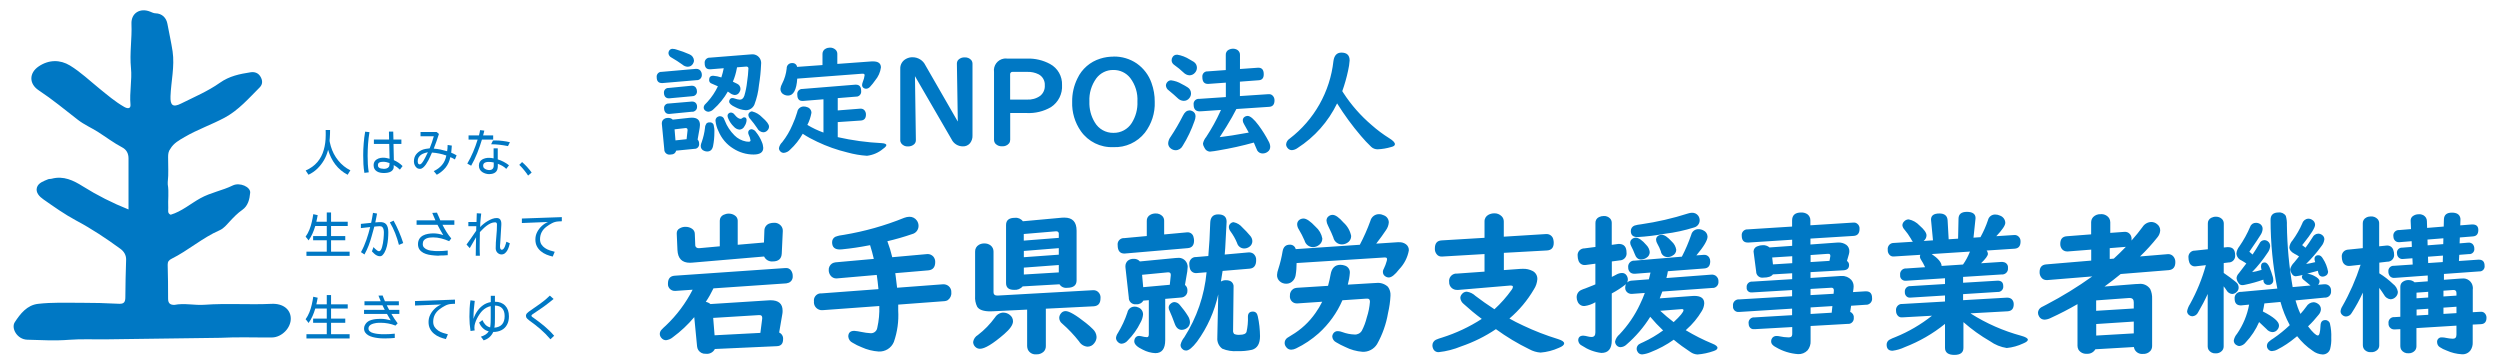 <?xml version="1.0" encoding="UTF-8"?>
<svg id="_レイヤー_1" data-name="レイヤー_1" xmlns="http://www.w3.org/2000/svg" width="355.45" height="50.91" viewBox="0 0 355.45 50.91">
  <defs>
    <style>
      .cls-1 {
        fill: #0078c4;
      }
    </style>
  </defs>
  <g>
    <path id="_パス_1944" data-name="パス_1944" class="cls-1" d="M110.78,47.28c.37.16.6.54.56.95,0,.64-.3.97-.89.99l-8.81.4c-.24.48-.76.75-1.3.68-.42.03-.82-.17-1.05-.52-.1-.16-.17-.35-.18-.54l-.4-4.15c-.9,1.07-1.92,2.03-3.05,2.86-.27.23-.6.37-.96.42-.26,0-.5-.12-.66-.32-.14-.16-.23-.36-.23-.57,0-.21.08-.4.21-.56.21-.23.43-.44.66-.64,1.55-1.47,2.83-3.19,3.8-5.09l-2.45.17c-.26.02-.51-.06-.71-.22-.25-.2-.38-.5-.35-.82,0-.7.31-1.07.94-1.12l15.74-1.09c.34-.05.68.1.86.4.14.23.21.49.2.76.03.4-.2.78-.57.93-.11.04-.22.07-.34.09l-10.36.71c-.32.67-.68,1.31-1.09,1.92.24.04.47.15.66.31l8.32-.53c.12,0,.2-.01.22-.01,1.15,0,1.72.49,1.72,1.48,0,.15,0,.29-.03.44l-.46,2.68ZM108.11,47.33l.26-2.03v-.13c0-.27-.15-.39-.46-.37l-6.51.4.2,2.47,6.51-.34ZM104.9,34.8l3.72-.32.06-1.7c0-.49.34-.92.82-1.03.16-.05.32-.07.49-.07.48-.05.95.19,1.19.62.09.16.13.35.12.53l-.15,3.22c-.04.74-.46,1.12-1.28,1.12-.52.05-1.01-.23-1.23-.7l-10.19.87c-.14.01-.26.02-.35.02-1.13,0-1.72-.6-1.78-1.81l-.1-2.31v-.05c-.02-.3.14-.58.4-.71.26-.16.56-.24.87-.23.32,0,.64.09.9.27.25.16.4.44.4.73l.06,1.55c-.03.24.15.45.39.48.03,0,.06,0,.09,0h.16l2.85-.26v-3.65c0-.36.21-.69.54-.83.23-.11.49-.17.74-.17.31,0,.62.09.87.27.25.16.4.44.4.73v3.44ZM126.17,34.31c.28.74.51,1.5.69,2.26l4.9-.44s.07-.01.11-.01c.32-.01.63.13.84.37.17.21.27.48.26.76,0,.74-.33,1.13-.99,1.19l-4.69.4.06.43c.09.64.15,1.18.2,1.64l6.52-.49c.29-.02.58.07.81.26.27.23.41.57.38.91.04.43-.16.84-.51,1.09-.14.08-.3.13-.47.14l-6.57.49v.85c.09,1.51-.12,3.03-.62,4.46-.36.87-1.23,1.41-2.17,1.36-.83-.06-1.65-.26-2.41-.61-.45-.17-.88-.39-1.29-.64-.35-.16-.58-.5-.61-.88,0-.54.29-.81.86-.81.33.03.65.08.97.15.46.1.92.16,1.39.19.45,0,.83-.32.9-.76.23-1.02.33-2.07.29-3.11l-8.07.59c-.16.01-.31,0-.46-.06-.5-.17-.82-.66-.76-1.19-.08-.54.3-1.05.84-1.13.06,0,.11-.01.17,0l8.16-.61c-.08-.77-.15-1.44-.24-2.02l-5.62.49c-.07,0-.11.01-.13.01-.32,0-.63-.15-.82-.41-.17-.22-.26-.49-.26-.76-.03-.37.15-.73.46-.95.15-.09.32-.15.49-.17l5.46-.49c-.16-.68-.33-1.33-.53-1.95-.08,0-.16.02-.23.04-1.18.23-2.43.42-3.75.55-.14.01-.25.02-.33.02-.73,0-1.09-.34-1.09-1.02-.01-.32.16-.63.45-.78.39-.15.8-.24,1.22-.28,2.94-.49,5.82-1.3,8.58-2.42.23-.09.48-.14.73-.15.43-.01.83.19,1.07.54.16.22.24.49.24.76,0,.55-.37,1.03-.9,1.16-1.16.4-2.35.74-3.54,1.02h0ZM146.04,44.02l-4.7.23c-.21.01-.39.02-.53.02-.97,0-1.59-.22-1.87-.65-.24-.48-.34-1.01-.3-1.54v-6.29c-.02-.41.19-.79.55-.99.24-.13.51-.2.79-.19.31,0,.6.09.85.27.29.22.44.56.43.91v5.77c0,.3.17.46.51.46h.14l13.5-.76c.18-.02.35.02.51.1.38.21.6.62.55,1.05,0,.73-.33,1.1-.98,1.14l-6.79.34v5.31c.01.31-.11.62-.34.83-.28.24-.64.37-1.01.35-.5.05-.98-.21-1.2-.66-.07-.16-.11-.34-.11-.52v-5.18ZM150.64,40.42l-5.24.3c-.31.36-.77.54-1.24.49-.74,0-1.12-.32-1.12-.96v-8.26c0-.68.42-1.02,1.26-1.02.44-.05.87.14,1.13.49l5.57-.51c.1,0,.21-.01.34-.01,1.16,0,1.73.62,1.73,1.86v7.06c0,.71-.45,1.06-1.34,1.06-.43.06-.86-.13-1.09-.5h0ZM150.54,33.81v-.55c.03-.18-.1-.35-.28-.37-.03,0-.06,0-.09,0h-.09l-4.52.38v.94l4.97-.39ZM150.54,35.28l-4.97.4v.89l4.97-.36v-.93ZM150.54,37.68l-4.97.37v.98l4.97-.3v-1.05ZM142.68,44.45c.33,0,.65.12.9.33.29.21.45.55.45.9,0,.5-.42,1.1-1.25,1.82-1.62,1.4-2.77,2.09-3.45,2.09-.24,0-.48-.09-.65-.26-.2-.18-.31-.43-.32-.7.06-.42.31-.79.68-1,.93-.71,1.75-1.56,2.44-2.51.26-.41.71-.67,1.2-.68ZM151.5,44.23c.52,0,1.49.57,2.91,1.7.35.27.67.56.98.87.31.29.5.68.52,1.11,0,.33-.13.65-.34.9-.22.3-.57.48-.95.48-.5-.04-.95-.32-1.2-.75-.72-.92-1.53-1.77-2.41-2.54-.25-.19-.4-.48-.41-.8,0-.24.1-.48.26-.66.15-.2.4-.31.65-.31ZM165.67,42.49v5.87c0,1.23-.47,1.85-1.4,1.85-.62-.03-1.23-.2-1.78-.49-.81-.38-1.22-.78-1.22-1.19,0-.12.02-.24.07-.36.11-.27.37-.44.66-.41.09,0,.17.02.26.04.27.08.54.12.82.14.17,0,.26-.14.26-.41v-4.85l-.78.06c-.21.36-.6.56-1.01.52-.51.07-.98-.28-1.05-.79,0-.04,0-.07,0-.11l-.48-4.31c0-.06-.01-.12-.01-.18-.01-.31.12-.61.35-.81.23-.18.52-.27.82-.26.34-.02.67.11.89.37l5.1-.49c.07,0,.15-.01.22-.01.7-.11,1.35.37,1.46,1.07.02.12.02.25,0,.37,0,.16-.02.31-.04.47l-.33,1.93c.24.19.37.49.35.8.03.37-.17.71-.49.88-.12.06-.25.1-.38.11l-2.26.19ZM166.32,40.5l.14-1.34v-.11c0-.22-.12-.33-.35-.33h-.06l-3.67.35.16,1.76,3.78-.34ZM173.83,38.51c-.07.46-.15.97-.24,1.52.21-.13.46-.2.71-.19.63,0,1,.26,1.09.78v.14s-.07,6.18-.07,6.18c-.03.19.03.39.15.54.25.11.53.15.8.12.55,0,.86-.14.96-.41.16-.71.23-1.44.2-2.17,0-.48.24-.72.7-.72.38,0,.61.22.7.66.21.93.31,1.88.32,2.84,0,1.06-.38,1.71-1.13,1.93-.68.15-1.38.22-2.08.19-.73.06-1.47-.06-2.15-.34-.5-.36-.77-.97-.71-1.58v-.12l.13-6.03c-.53,2.43-1.55,4.72-3.02,6.73-.65.84-1.16,1.26-1.55,1.26-.17,0-.33-.05-.46-.16-.21-.15-.34-.39-.33-.65.09-.4.27-.76.53-1.07,1.78-2.79,2.87-5.96,3.17-9.25l-1.34.11s-.1.01-.15.01c-.43.01-.81-.29-.89-.71-.05-.17-.07-.34-.07-.51-.07-.51.28-.99.79-1.06.04,0,.09,0,.13,0l1.78-.15c.13-1.47.22-3.04.27-4.71.02-.8.4-1.21,1.13-1.21.8,0,1.2.35,1.2,1.04,0,.16-.07,1.43-.2,3.79-.01.26-.04.55-.07.88l3.34-.3c.25-.03.51.03.72.17.28.22.44.57.41.93,0,.76-.31,1.16-.94,1.21l-3.82.32ZM165.54,33.33l3.16-.29c.07,0,.11-.01.13-.01.43-.02.8.28.87.7.05.16.07.32.07.48,0,.66-.3,1.02-.89,1.07l-8.87.76s-.1.01-.15.01c-.63,0-.95-.4-.95-1.19-.07-.49.28-.94.76-1,.05,0,.09,0,.14,0l3.24-.3v-2.15c-.02-.37.19-.72.52-.88.22-.12.47-.18.72-.18.38-.02.76.13,1.01.41.15.18.23.41.22.65v1.92ZM161.3,43.59c.2,0,.39.04.57.13.4.16.66.56.65,1-.04.41-.17.81-.38,1.17-.46.94-1.07,1.79-1.81,2.53-.21.26-.52.42-.85.45-.18,0-.36-.07-.49-.2-.19-.15-.31-.37-.32-.62.03-.25.12-.49.27-.7.56-.92,1.01-1.89,1.35-2.91.09-.49.52-.85,1.01-.84ZM167,42.95c.29.02.56.17.74.4.43.5.83,1.03,1.17,1.59.17.26.26.55.28.86,0,.32-.14.63-.4.82-.21.17-.48.27-.76.28-.47,0-.8-.29-1.01-.88-.26-.72-.5-1.32-.73-1.82-.08-.14-.12-.3-.13-.46,0-.24.12-.46.32-.59.15-.13.33-.2.52-.2ZM175.43,31.6c.48.1.9.37,1.21.74.39.37.76.76,1.11,1.18.19.21.3.48.31.76,0,.33-.16.64-.44.82-.22.15-.49.24-.76.23-.46-.02-.86-.34-.98-.79-.24-.59-.56-1.14-.94-1.66-.13-.17-.21-.38-.22-.59,0-.2.08-.38.23-.51.13-.12.29-.19.47-.19ZM190.87,42.68c-.77,1.79-1.93,3.4-3.38,4.71-.97.86-2.05,1.59-3.22,2.15-.21.11-.45.17-.69.18-.28,0-.55-.14-.71-.37-.14-.17-.22-.38-.22-.59,0-.29.14-.55.37-.72.09-.07.28-.19.59-.37,1.37-.8,2.54-1.89,3.44-3.19.36-.5.67-1.03.94-1.58l-3.55.24c-.14,0-.28-.01-.41-.06-.42-.16-.68-.58-.63-1.03-.03-.38.15-.75.47-.97.15-.09.33-.15.51-.16l4.44-.28c.17-.62.29-1.17.37-1.64.16-.9.63-1.35,1.39-1.35.22,0,.45.04.66.12.44.15.72.58.68,1.04-.04.56-.14,1.12-.29,1.66l3.67-.22c.18-.01.32-.02.4-.02.6-.07,1.2.14,1.64.55.27.37.39.81.36,1.26-.04.83-.16,1.66-.35,2.47-.26,1.55-.79,3.05-1.56,4.42-.44.71-1.24,1.13-2.07,1.09-.86-.07-1.69-.3-2.46-.69-.44-.19-.87-.41-1.28-.66-.31-.15-.53-.46-.56-.81,0-.15.04-.29.12-.41.14-.25.41-.39.69-.37.21.01.41.05.61.13.56.21,1.15.33,1.75.35.42.03.83-.18,1.04-.55.31-.59.54-1.22.7-1.87.24-.73.39-1.48.45-2.24,0-.33-.16-.47-.48-.44h-.05s-3.38.23-3.38.23ZM184.24,35.42l9.1-.62c.58-1.1,1.08-2.23,1.5-3.39.14-.57.65-.97,1.23-.96.24,0,.48.06.7.17.42.16.69.56.69,1.01-.03.39-.17.77-.4,1.09-.35.53-.81,1.17-1.39,1.92l3.03-.2h.16c.37-.03.74.07,1.04.29.27.2.43.53.41.87-.18,1.01-.66,1.94-1.37,2.68-.6.78-1.09,1.17-1.48,1.17-.18,0-.36-.06-.51-.17-.21-.13-.33-.36-.33-.61,0-.19.06-.37.16-.53.15-.31.27-.62.36-.95.04-.11.07-.23.07-.35,0-.17-.11-.25-.32-.23h-.1s-12.44.79-12.44.79c0,.59-.04,1.17-.14,1.75-.05.27-.16.52-.34.73-.25.3-.61.47-1,.46-.33,0-.65-.11-.9-.33-.27-.23-.42-.57-.4-.93.02-.27.07-.54.17-.8.27-.83.48-1.69.62-2.55.11-.62.45-.94,1-.94.4-.03.76.22.86.61h0ZM185.34,31.07c.41,0,.98.39,1.71,1.17.5.43.84,1.02.96,1.67,0,.35-.15.67-.43.89-.26.22-.59.34-.93.34-.55-.02-1.03-.4-1.17-.94-.24-.55-.51-1.08-.82-1.59-.14-.21-.22-.45-.23-.7-.01-.25.1-.49.3-.64.17-.13.38-.2.6-.2h0ZM189.47,30.55c.4,0,.91.36,1.55,1.09.56.5.94,1.17,1.09,1.91.01.41-.21.78-.56.98-.23.14-.5.22-.78.22-.58-.01-1.08-.42-1.2-.99-.12-.33-.37-.89-.76-1.69-.12-.22-.19-.46-.21-.71,0-.26.12-.5.34-.64.15-.11.33-.17.52-.17h0ZM213.82,35.93v2.47l2.35-.17c.13,0,.24-.01.34-.01.49-.02.97.09,1.4.31.43.22.69.67.67,1.16-.04.52-.2,1.01-.49,1.45-.92,1.57-2.09,2.97-3.48,4.15.57.33,1.23.66,1.96,1,1.6.76,3.26,1.4,4.95,1.92.58.18.87.38.87.61s-.25.44-.76.64c-.82.37-1.7.6-2.59.67-.56-.04-1.1-.2-1.59-.47-1.67-.81-3.26-1.77-4.76-2.86-1.53,1.03-3.19,1.85-4.94,2.45-1.02.42-2.09.7-3.19.82-.27.02-.54-.1-.7-.32-.13-.2-.2-.42-.2-.66,0-.33.2-.63.49-.78.28-.12.57-.23.87-.31,2-.63,3.9-1.52,5.66-2.66-.89-.66-1.75-1.37-2.57-2.12-.27-.21-.44-.51-.48-.85,0-.2.08-.39.21-.54.17-.23.43-.36.71-.36.47.07.9.28,1.24.61.81.62,1.71,1.25,2.69,1.89.91-.83,1.73-1.76,2.45-2.77.1-.12.16-.26.18-.41,0-.13-.1-.19-.31-.19h-.12l-7.33.62h-.15c-.29.01-.57-.08-.79-.27-.25-.22-.39-.54-.37-.87-.08-.57.33-1.1.9-1.18.06,0,.12-.01.19,0l3.94-.28v-2.5l-5.94.35h-.1c-.31.04-.61-.1-.79-.36-.16-.22-.25-.5-.23-.78,0-.73.31-1.11.94-1.15l6.12-.37v-2.33c-.01-.4.21-.77.57-.95.25-.13.53-.2.81-.2.39-.02.76.13,1.04.4.21.2.32.47.32.76v2.16l5.96-.37h.09c.47-.03.9.3.99.76.04.16.06.32.06.48,0,.69-.32,1.05-.96,1.09l-6.14.34ZM237.14,38.56c-.05.33-.12.65-.21.97l6.35-.48c.24-.03.47.03.67.16.26.19.41.51.38.83.04.45-.29.86-.74.9-.05,0-.09,0-.14,0l-7.1.51c-.08.21-.2.54-.37.97l4.69-.34c.07,0,.14-.01.21-.01.96,0,1.43.35,1.43,1.05-.02.39-.14.76-.34,1.09-.59.99-1.33,1.89-2.2,2.65l-.09.09c1.22.73,2.48,1.37,3.79,1.91.48.19.72.39.72.59,0,.19-.18.34-.54.46-.74.26-1.51.43-2.3.49-.36-.02-.71-.14-1-.35-.83-.54-1.62-1.12-2.38-1.75-1.02.73-2.13,1.32-3.31,1.78-.38.16-.77.27-1.18.31-.25,0-.48-.11-.62-.32-.1-.14-.16-.31-.16-.49,0-.24.12-.47.31-.62.2-.12.4-.22.62-.31,1-.46,1.94-1.02,2.83-1.67-.65-.61-1.26-1.26-1.83-1.94-.92,1.49-2.07,2.82-3.4,3.97-.22.21-.51.33-.82.35-.21,0-.41-.09-.55-.24-.14-.15-.23-.35-.23-.56.09-.4.31-.76.63-1.02,1.19-1.26,2.18-2.7,2.91-4.27.26-.53.49-1.07.69-1.62l-1.76.13c-.22.03-.44-.02-.63-.13-.26-.16-.42-.45-.4-.76,0-.17.04-.34.11-.49-.63.5-1.31.94-2.02,1.32v6.68c0,1.19-.49,1.78-1.48,1.78-.98-.12-1.91-.47-2.73-1.02-.31-.13-.53-.42-.56-.76,0-.45.25-.68.74-.68.22.02.43.06.64.12.17.04.34.07.51.07.37,0,.55-.21.55-.64v-4.3c-.47.28-1,.47-1.54.54-.42.03-.82-.22-.98-.62-.09-.19-.14-.4-.14-.62-.01-.45.24-.86.65-1.04.19-.09.38-.16.57-.22.24-.09.63-.24,1.16-.46l.28-.12v-2.94l-1.35.18s-.1.01-.15.01c-.4.02-.77-.23-.9-.62-.08-.22-.12-.46-.12-.69-.06-.52.31-.98.83-1.05.03,0,.05,0,.08,0l1.62-.21v-3.4c-.02-.36.18-.7.51-.85.21-.1.44-.15.67-.15.34-.02.67.11.9.35.16.17.25.41.24.65v3.1l.94-.13h.14c.68.03,1.02.44,1.02,1.22.08.54-.3,1.03-.83,1.11-.02,0-.04,0-.06,0l-1.2.16v2.2l.38-.19.24-.13c.25-.15.53-.23.82-.24.25-.01.5.11.64.32.13.18.2.4.2.63,0,.14-.04.28-.11.4.18-.15.4-.24.63-.26l2.47-.19.23-.96-2.19.17h-.13c-.22,0-.43-.07-.59-.22-.18-.18-.27-.42-.26-.67-.07-.46.25-.9.71-.97.05,0,.09-.01.14,0l6.78-.57c.52-1,.96-2.04,1.33-3.11.11-.48.54-.81,1.03-.8.25,0,.49.06.7.18.35.15.58.5.59.88,0,.52-.53,1.41-1.59,2.67l.94-.07h.09c.31-.05.62.09.79.36.1.16.15.35.15.54,0,.65-.28.99-.85,1.03l-5.17.39ZM236.05,44.19c.61.57,1.25,1.11,1.91,1.61.94-.87,1.4-1.44,1.4-1.7,0-.11-.09-.16-.27-.15-.04,0-.08,0-.12.01l-2.93.23ZM240.55,30.25c.36-.02.7.14.91.43.13.19.2.41.2.64,0,.47-.31.88-.76,1.01-1.37.43-2.78.74-4.21.91-1.28.24-2.58.39-3.88.47-.62,0-.94-.29-.94-.86-.01-.35.2-.66.53-.78.3-.09.61-.15.93-.18,2.26-.33,4.5-.84,6.68-1.54.17-.06.36-.09.54-.1h0ZM232.53,33.79c.44,0,.96.35,1.56,1.06.27.27.43.62.47.99,0,.33-.17.63-.45.8-.23.16-.5.25-.78.26-.43,0-.73-.27-.91-.8-.14-.38-.31-.74-.49-1.09-.09-.15-.14-.32-.15-.49,0-.2.08-.38.23-.51.14-.13.32-.2.52-.21ZM236.26,33.38c.38,0,.85.32,1.42.95.35.31.58.73.65,1.19,0,.35-.21.67-.52.82-.21.14-.45.21-.7.21-.48.01-.9-.33-.97-.81-.13-.37-.29-.73-.49-1.07-.11-.18-.18-.38-.19-.58,0-.2.07-.38.22-.51.16-.13.37-.2.57-.19h0ZM257.42,38.69v.83l4.28-.28h.15c.52-.03,1.02.18,1.37.56.22.26.34.59.33.94,0,.09,0,.18-.02.27l-.07.52,1.75-.11h.1c.57,0,.86.31.86.94.07.47-.26.9-.73.97-.05,0-.11,0-.16,0l-2.09.14-.13.88c.34.13.55.46.51.82.05.43-.26.83-.69.88-.05,0-.11,0-.16,0l-5.29.3v2.13c.03.48-.13.95-.43,1.33-.35.37-.85.57-1.36.54-1.1-.08-2.17-.41-3.12-.97-.47-.23-.7-.51-.7-.84,0-.11.02-.22.06-.32.12-.3.42-.48.74-.45.14,0,.28.02.41.05.41.09.83.14,1.24.15.26,0,.42-.06.49-.19.05-.12.07-.25.06-.38v-.9l-5.3.3h-.13c-.26.03-.51-.1-.65-.32-.08-.14-.12-.3-.12-.47-.07-.42.22-.82.64-.88.04,0,.09,0,.13,0l5.41-.32v-.93l-7.46.47h-.09c-.41.06-.79-.23-.85-.64,0-.07,0-.14,0-.21-.07-.45.24-.86.69-.93.05,0,.11-.01.16,0l7.55-.45v-.88l-5.59.33h-.13c-.36.05-.69-.19-.74-.55,0-.06,0-.12,0-.18-.04-.4.26-.76.66-.8.04,0,.09,0,.13,0l5.68-.35v-.84l-2.74.16c-.21.3-.67.46-1.39.46-.47.07-.91-.26-.98-.73,0-.02,0-.04,0-.07l-.37-2.83s0-.08-.01-.12c.02-.33.24-.62.56-.71.23-.1.48-.15.73-.15.36-.03.71.09.98.32l3.22-.23v-.87l-6.18.4h-.14c-.57,0-.85-.33-.85-.98-.05-.44.27-.84.71-.89.05,0,.1,0,.14,0l6.31-.4v-.86c0-.76.43-1.14,1.3-1.14.31-.01.61.07.87.24.28.21.44.54.43.89v.69l6.01-.38h.09c.19-.03.38.02.53.13.25.17.39.46.36.76,0,.63-.28.96-.84,1l-6.14.38v.84l3.74-.27c.09,0,.16-.01.21-.01.41-.02.81.09,1.15.33.28.21.43.54.43.88,0,.15-.02.29-.06.44l-.28.97c.2.13.31.36.3.59,0,.46-.27.71-.81.74l-4.67.26ZM257.42,37.26l2.7-.17.11-.63s.01-.05.01-.07c0-.23-.11-.33-.33-.3h-.05l-2.43.17v1ZM254.82,37.42v-.99l-2.85.18.11.98,2.74-.17ZM257.42,44.64l3.01-.18.1-.94-3.1.19v.93ZM257.42,41.07v.89l3.28-.19.04-.49c-.01-.25-.12-.37-.33-.37h-.04l-2.95.17ZM280.2,44.58c2.22,1.41,4.64,2.47,7.18,3.16.62.17.94.36.94.56,0,.17-.22.35-.66.53-.74.35-1.53.57-2.34.65-.85-.13-1.67-.46-2.37-.96-1.35-.78-2.62-1.69-3.79-2.72v3.66c0,.67-.43,1-1.29,1s-1.33-.33-1.33-1v-3.41c-1.72,1.4-3.66,2.51-5.73,3.31-.55.26-1.13.43-1.73.51-.56,0-.84-.29-.84-.87,0-.28.14-.53.37-.68.29-.16.58-.29.89-.4,1.87-.76,3.61-1.78,5.19-3.03l-4.16.23h-.07c-.22.03-.43-.04-.59-.19-.2-.19-.3-.47-.29-.74-.07-.46.25-.9.71-.97.05,0,.1-.01.16,0l6.09-.35v-.86l-4.84.3h-.11c-.19.03-.38-.04-.52-.17-.17-.16-.26-.39-.24-.62-.05-.41.24-.79.66-.84.05,0,.1,0,.15,0l4.9-.3v-.82l-5.44.35h-.1c-.4.06-.78-.22-.84-.62-.01-.07-.01-.14,0-.21-.06-.44.26-.85.7-.91.05,0,.1,0,.15,0l2.7-.18c-.18-.39-.38-.77-.62-1.13-.07-.11-.11-.23-.12-.36,0-.09.02-.18.06-.27l-3.67.23h-.11c-.25.03-.48-.07-.64-.27-.15-.19-.23-.42-.21-.66-.07-.47.24-.91.71-.98.05,0,.11-.01.16-.01l2.7-.17c-.11-.13-.21-.28-.28-.44-.27-.46-.58-.9-.93-1.31-.15-.16-.25-.37-.28-.58,0-.22.1-.42.26-.57.16-.18.4-.28.64-.28.59.12,1.13.43,1.54.87.66.57.99,1.04.99,1.4,0,.32-.16.61-.41.8l1.33-.09-.27-2.84s0-.07-.01-.11c0-.58.4-.87,1.19-.87.74,0,1.13.33,1.17.98l.15,2.69,1.34-.09.06-2.82c0-.66.4-.99,1.19-.99s1.23.29,1.23.87c0,.01,0,.06-.01.14l-.28,2.66.99-.07c.43-.78.79-1.59,1.07-2.43.11-.48.55-.81,1.04-.79.23,0,.45.05.66.15.44.15.75.56.76,1.03,0,.37-.43,1-1.28,1.9l2.45-.16h.07c.19-.03.37.02.53.12.27.17.42.48.4.8,0,.65-.29.99-.87,1.02l-3.96.26c.12.13.18.29.19.47,0,.26-.33.71-.98,1.34l2.87-.19c.13,0,.27,0,.4.04.37.09.61.44.56.82.06.45-.27.86-.72.92-.05,0-.1,0-.15,0l-5.51.35v.83l4.82-.29c.59-.04.89.22.89.76.05.41-.24.79-.66.84-.05,0-.1,0-.15,0l-4.9.31v.86l6.21-.36h.09c.23,0,.46.08.63.23.18.19.28.45.27.71,0,.63-.29.96-.87,1l-5.25.29ZM280.09,35.77l-5.44.35c.91.62,1.39,1.18,1.41,1.69l3.04-.2c.38-.53.69-1.11.94-1.72.01-.03.03-.07.05-.12h0ZM304.29,36.46l3.87-.32s.07-.01.11-.01c.27,0,.53.1.71.3.21.23.32.53.31.84,0,.7-.31,1.08-.94,1.14l-6.83.55c-.69.57-1.45,1.16-2.3,1.78l4.39-.35c.17-.01.33-.02.47-.02.64-.09,1.28.19,1.64.73.2.43.29.91.27,1.39v6.7c0,.26-.08.52-.26.72-.27.29-.66.44-1.05.41-.49.05-.96-.2-1.18-.64-.05-.11-.08-.22-.1-.34l-5.48.32c-.25.43-.72.68-1.21.64-.47.04-.93-.18-1.19-.58-.09-.17-.14-.36-.14-.55v-5.93c-1.21.7-2.48,1.36-3.81,1.97-.27.14-.57.22-.87.24-.33,0-.64-.17-.79-.47-.09-.15-.15-.33-.15-.51.01-.32.19-.62.47-.78.07-.04.31-.17.73-.38,2.26-1.18,4.44-2.52,6.52-4.01l-6.37.52h-.13c-.26,0-.52-.1-.69-.3-.2-.22-.31-.52-.3-.82,0-.69.31-1.06.94-1.11l6.4-.54v-1.56l-3.31.26h-.09c-.28.01-.55-.1-.74-.31-.18-.22-.27-.49-.26-.76,0-.68.3-1.04.91-1.09l3.48-.27v-1.71c0-.28.1-.55.3-.76.28-.28.67-.42,1.06-.4.48-.04.95.19,1.21.59.1.17.15.37.15.56v1.51l1.93-.14h.1c.25-.03.5.06.68.23.22.2.33.49.32.79,0,.07,0,.14-.01.21.58-.65,1.1-1.29,1.56-1.92.27-.43.73-.7,1.24-.72.31,0,.61.11.84.31.28.21.44.54.44.89-.02.35-.15.68-.37.95-.77.97-1.6,1.89-2.5,2.75h0ZM298.04,46.07v1.64l5.34-.31v-1.68l-5.34.35ZM298.04,44.19l5.34-.33v-.87c0-.41-.19-.62-.57-.62h-.12l-4.66.34v1.48ZM300.54,36.77c.55-.5,1.12-1.06,1.71-1.67h-.05l-2.24.18v1.54l.59-.05ZM326.38,42.73c.18.65.41,1.29.7,1.9.3-.33.58-.68.84-1.04.21-.36.58-.59.99-.62.22,0,.43.07.61.19.29.16.47.47.47.8-.01.28-.12.55-.3.76-.47.59-.98,1.16-1.53,1.68.66.86,1.13,1.3,1.4,1.3.21,0,.33-.47.37-1.4.02-.52.24-.79.66-.79.33-.02.63.21.69.54.15.65.21,1.31.18,1.98.03.53-.03,1.07-.16,1.58-.13.48-.58.8-1.07.79-.52-.03-1.01-.21-1.42-.53-.84-.57-1.58-1.27-2.2-2.07l-.28.22c-.78.65-1.63,1.22-2.54,1.68-.24.13-.5.2-.76.22-.22,0-.42-.1-.55-.27-.11-.13-.17-.3-.17-.47,0-.23.1-.44.27-.59.21-.19.43-.35.67-.49.82-.56,1.59-1.19,2.31-1.87-.56-1.04-1.01-2.15-1.32-3.3l-2.29.21c-.05.38-.13.76-.22,1.14,1.53.78,2.3,1.44,2.3,1.99,0,.21-.07.41-.2.57-.17.25-.46.39-.76.38-.31-.03-.61-.18-.81-.43-.32-.32-.67-.65-1.06-1-.46,1.07-1.11,2.05-1.91,2.9-.21.28-.53.46-.87.51-.17,0-.34-.06-.48-.16-.22-.13-.35-.38-.34-.64.07-.35.22-.67.46-.94.86-1.24,1.45-2.66,1.72-4.15l-1.12.11h-.14c-.53-.03-.8-.35-.8-.96-.05-.48.31-.92.79-.96.04,0,.08,0,.12,0l5.16-.47c-.64-3.22-.96-6.49-.96-9.77,0-.7.38-1.05,1.14-1.05.41-.05.81.14,1.03.49.12.42.17.85.15,1.29.04,2.96.31,5.91.82,8.83l2.54-.23s-.1-.07-.15-.12c-.37-.32-.65-.55-.85-.7-.14-.09-.22-.25-.23-.41,0-.1.05-.2.12-.27-.32.09-.66.15-.99.19-.24,0-.46-.15-.56-.37-.13-.19-.21-.42-.23-.65.1-.36.29-.68.56-.94.15-.17.38-.46.7-.86-.21-.14-.42-.27-.65-.38-.49-.26-.73-.57-.73-.93.05-.37.21-.71.46-.98.55-.76,1.02-1.57,1.39-2.43.12-.37.45-.63.84-.65.2,0,.4.06.56.17.25.14.41.41.41.7,0,.4-.54,1.27-1.62,2.62l-.22.27.26.2c.11.09.19.14.22.17.35-.47.68-.96,1-1.47.15-.31.45-.51.8-.53.19,0,.38.06.53.17.22.14.36.38.35.64-.05.36-.19.7-.43.98-.65.9-1.38,1.74-2.17,2.52.36-.05.79-.13,1.3-.26-.06-.14-.09-.28-.1-.43-.04-.27.16-.52.43-.55.05,0,.09,0,.14,0,.24,0,.45.17.64.51.36.55.6,1.17.72,1.82,0,.25-.13.49-.36.59-.13.08-.27.12-.41.12-.36,0-.58-.23-.66-.68v-.05s-.03-.1-.03-.1c-.59.17-1.09.31-1.51.41.34.04.66.14.97.3.52.26.78.52.78.79,0,.18-.08.36-.21.49l.81-.07h.13c.47-.04.87.31.91.78,0,.06,0,.12,0,.18.05.46-.28.88-.74.93-.04,0-.08,0-.12,0l-4.16.4ZM313.93,41.71c-.42.93-.89,1.83-1.41,2.71-.15.32-.46.53-.81.55-.16,0-.31-.05-.44-.15-.19-.13-.31-.34-.31-.57.07-.36.21-.71.41-1.01.97-1.75,1.73-3.61,2.26-5.54l-1.31.15c-.06.01-.12.02-.18.02-.42.04-.8-.24-.89-.65-.06-.17-.09-.36-.09-.54-.08-.5.26-.97.76-1.04.03,0,.07,0,.1,0l1.89-.2v-3.65c-.02-.34.17-.67.48-.82.2-.1.42-.16.65-.16.32-.01.64.1.87.32.18.17.27.41.27.66v3.4l.49-.05h.13c.66,0,.99.37.99,1.12.07.51-.28.98-.79,1.05-.03,0-.06,0-.09,0l-.74.09v1.41c.67.46,1.17.83,1.52,1.12.13.11.21.18.23.19.24.18.38.47.37.78,0,.22-.09.44-.26.59-.17.19-.41.3-.67.31-.34-.03-.64-.24-.8-.54-.12-.19-.26-.38-.4-.55v8.54c0,.25-.09.49-.27.66-.23.23-.55.35-.87.33-.4.03-.78-.16-1-.49-.09-.15-.13-.32-.13-.49v-7.53ZM321.54,38.38v-.06c-.04-.14-.07-.28-.07-.43,0-.39.18-.58.53-.58.24,0,.47.23.68.69.18.45.34.91.47,1.37.04.14.06.28.06.43.04.34-.2.65-.54.7-.06,0-.12,0-.18,0-.34.03-.64-.22-.67-.56,0-.01,0-.03,0-.04,0-.04-.01-.09-.02-.14-.84.3-1.7.54-2.57.72-.15.04-.3.06-.45.06-.21,0-.41-.12-.51-.31-.16-.2-.25-.45-.28-.7.03-.26.15-.5.33-.68.28-.35.63-.81,1.06-1.39-.22-.15-.45-.3-.69-.43-.41-.17-.69-.55-.72-.99.04-.37.19-.73.43-1.02.6-.87,1.12-1.81,1.53-2.78.12-.35.45-.57.82-.56.22,0,.43.06.61.18.22.16.35.42.34.69-.02.32-.13.62-.31.88-.16.28-.69,1.06-1.58,2.36l.46.4c.33-.49.66-1.01.98-1.57.12-.28.39-.47.69-.48.19,0,.38.07.52.19.21.16.32.42.31.68-.03.33-.15.65-.35.91-.65.99-1.39,1.92-2.22,2.77.41-.06.81-.15,1.2-.28l.15-.04ZM335.94,41.62c-.45.99-.97,1.94-1.56,2.85-.16.31-.46.51-.81.53-.18,0-.35-.06-.49-.17-.18-.13-.3-.34-.3-.56.02-.24.1-.48.23-.68,1.08-1.89,1.95-3.88,2.62-5.95l-1.45.16c-.06,0-.13.01-.19.01-.44.02-.83-.27-.94-.69-.06-.17-.09-.36-.09-.54-.08-.52.27-1,.79-1.08.04,0,.08,0,.12-.01l2.07-.21v-3.51c-.02-.35.17-.68.49-.84.2-.11.43-.16.66-.16.35-.02.7.11.95.37.16.17.24.4.23.63v3.25l.96-.1s.08,0,.12-.01c.45-.04.86.27.95.71.06.17.09.34.09.52.07.51-.29.99-.81,1.06-.03,0-.06,0-.09,0l-1.2.14v1.52c.7.43,1.35.94,1.95,1.51.37.27.62.68.69,1.13,0,.29-.13.57-.35.76-.19.18-.43.28-.69.29-.41-.04-.77-.3-.95-.67-.22-.34-.44-.66-.66-.95v8.17c0,.22-.07.43-.21.59-.25.27-.6.41-.97.38-.4.04-.8-.15-1.02-.49-.09-.15-.13-.32-.13-.49v-7.47ZM349.59,37.11l2.77-.19h.09c.54,0,.81.29.81.87.05.4-.24.76-.64.8-.04,0-.08,0-.13,0l-5.01.36v.83l2.31-.17c.12,0,.21-.01.26-.01.75-.1,1.44.43,1.53,1.18.02.13.02.26,0,.39v3.22l1.06-.06h.07c.25-.03.49.08.64.29.12.16.19.36.18.56,0,.57-.26.88-.78.91l-1.18.06v2.52c.02.39-.08.78-.3,1.12-.28.4-.76.62-1.24.58-.75-.04-1.48-.22-2.17-.53-.35-.12-.68-.29-.98-.49-.23-.15-.36-.4-.37-.67-.05-.35.2-.67.54-.71.06,0,.12,0,.18,0,.19,0,.37.03.55.07.32.07.64.11.97.12.34,0,.51-.19.51-.58v-1.28l-5.69.35v2.57c0,.22-.06.43-.2.61-.23.27-.58.42-.94.4-.4.03-.79-.16-1.01-.49-.09-.15-.14-.33-.14-.51v-2.43l-.79.04c-.19.01-.38-.03-.54-.14-.24-.16-.38-.44-.35-.73-.06-.43.24-.82.67-.88.05,0,.09,0,.14,0l.87-.05v-4.29c0-.31.16-.6.44-.74.22-.13.47-.2.72-.19.32-.01.64.1.87.32l1.87-.14v-.83l-4.71.34c-.24.03-.48-.05-.65-.22-.17-.19-.25-.45-.24-.7-.04-.4.26-.76.66-.8.04,0,.09,0,.13,0l2.67-.18-.04-.89-1.32.1c-.29.04-.57-.08-.73-.32-.1-.15-.15-.34-.15-.52-.04-.39.25-.74.65-.77.04,0,.07,0,.11,0l1.36-.11-.03-.81-1.72.14h-.12c-.25,0-.49-.12-.62-.34-.1-.15-.14-.33-.14-.51-.06-.42.24-.81.67-.87.04,0,.08,0,.12,0l1.72-.14-.05-1.15v-.09c0-.23.11-.45.29-.59.25-.19.56-.29.87-.28.42-.04.82.16,1.03.52.08.14.12.3.12.46l.03.96,2.36-.19.03-1.07c.04-.61.41-.91,1.14-.91.65,0,1.04.23,1.17.68.03.1.05.2.04.31l-.03.82,1.65-.13h.09c.55,0,.83.26.83.79,0,.57-.25.87-.76.91l-1.87.15-.03.84,1.2-.1c.23-.03.45.03.63.18.17.17.27.41.26.66.05.38-.22.73-.6.78-.04,0-.08,0-.12,0l-1.42.11-.05.92ZM347.31,37.27l.03-.93-2.13.16.03.9,2.06-.14ZM345.24,42.3v-.81l-1.66.12v.8l1.66-.11ZM345.24,43.9l-1.65.11v.85l1.66-.1v-.87ZM347.41,44.63l1.85-.11v-.91l-1.85.13v.89ZM347.41,42.15l1.85-.12v-.36c0-.31-.15-.46-.46-.44l-1.39.1v.81ZM347.4,33.88l-2.26.18.02.82,2.22-.17.02-.83Z"/>
    <path id="_パス_1945" data-name="パス_1945" class="cls-1" d="M99.18,19.83c.15.16.23.37.22.59.05.36-.2.69-.56.74-.03,0-.05,0-.08,0l-2.63.26c-.09.37-.37.56-.84.56-.41.06-.78-.22-.84-.63,0-.03,0-.06,0-.09l-.35-3.65v-.09c-.01-.25.12-.49.35-.62.16-.1.34-.14.52-.14.25-.01.5.07.68.25l2.38-.26c.11-.01.23-.02.34-.02.77,0,1.15.34,1.15,1.03,0,.14-.02.28-.04.42l-.29,1.64ZM97.62,19.8l.14-1.3c0-.19-.08-.29-.23-.29h-.09l-1.53.18.13,1.57,1.58-.17ZM104.19,11.61c.2.09.4.19.62.3.29.13.47.41.47.72,0,.18-.06.35-.16.5-.13.24-.39.38-.66.38-.25-.03-.49-.13-.68-.29-.1-.07-.2-.14-.3-.2-.53.94-1.22,1.78-2.02,2.5-.2.21-.46.34-.74.37-.15,0-.29-.05-.41-.14-.16-.1-.26-.27-.26-.46,0-.14.05-.28.14-.39l.41-.43c.6-.66,1.09-1.4,1.47-2.2-.09-.04-.16-.07-.21-.09-.25-.11-.47-.21-.66-.29-.23-.06-.38-.27-.38-.51,0-.41.19-.61.58-.61.39.03.78.11,1.16.24.14-.43.25-.87.34-1.31l-1.87.15h-.12c-.48,0-.72-.29-.72-.86-.05-.38.22-.73.6-.79.04,0,.08,0,.11,0l5.65-.45c.11-.01.2-.02.27-.02.68-.09,1.3.38,1.39,1.06.02.11.01.23,0,.35-.04.99-.14,1.97-.3,2.95-.09.95-.31,1.89-.65,2.78-.21.49-.7.81-1.23.8-.52-.04-1.02-.18-1.48-.43-.59-.27-.88-.54-.88-.8,0-.09.02-.18.07-.26.07-.15.22-.25.39-.24.11,0,.23.03.34.07.23.09.48.14.72.16.3,0,.51-.19.64-.56.19-.64.32-1.3.39-1.96.1-.63.16-1.26.19-1.9.02-.14-.08-.26-.22-.28-.02,0-.05,0-.07,0h-.07s-1.26.1-1.26.1c-.01.05-.02.1-.03.16-.12.65-.3,1.28-.56,1.88h0ZM95.68,6.95c.17,0,.35.04.51.1.63.18,1.24.41,1.83.67.37.14.62.48.65.87,0,.18-.06.35-.16.5-.16.26-.45.41-.76.4-.27-.02-.52-.12-.72-.3-.5-.36-1.02-.7-1.55-1-.25-.11-.42-.36-.44-.63,0-.1.03-.21.07-.3.1-.22.33-.34.57-.32h0ZM99.13,11.39l-4.93.42h-.08c-.5,0-.75-.27-.75-.83-.05-.37.21-.71.57-.76.03,0,.07,0,.1,0l4.9-.43h.06c.31-.02.6.17.71.46.05.12.08.25.08.39.01.23-.09.45-.26.6-.11.09-.25.15-.39.16ZM98.43,13.68l-3.27.3s-.07,0-.08,0c-.28.01-.54-.16-.62-.43-.04-.1-.06-.22-.06-.33-.04-.35.2-.67.55-.71.02,0,.05,0,.08,0l3.27-.32h.09c.22-.01.44.1.56.29.09.14.14.3.14.46.05.36-.2.68-.56.73-.03,0-.05,0-.08,0h0ZM98.45,15.88l-3.27.32h-.1c-.22,0-.43-.11-.54-.31-.08-.14-.13-.3-.12-.46-.05-.34.19-.66.54-.71.03,0,.06,0,.09,0l3.29-.28s.05,0,.08,0c.23-.01.46.1.58.3.08.13.12.28.11.43.02.28-.14.54-.4.66-.08.04-.17.06-.26.07ZM100.91,17.4c.24-.03.46.11.55.33.09.36.13.72.11,1.09,0,.66-.06,1.32-.19,1.96-.11.51-.39.76-.83.76-.15,0-.29-.03-.43-.09-.31-.1-.51-.4-.49-.72.02-.18.06-.37.14-.53.23-.66.39-1.34.47-2.04,0-.21.08-.42.2-.6.13-.12.3-.18.48-.16ZM102.39,16.53c.21,0,.4.1.51.28.06.12.12.24.16.36.3.78.77,1.48,1.36,2.07.45.46,1.03.76,1.66.88.11.02.23.03.35.03.19,0,.28-.06.28-.19-.04-.27-.13-.54-.25-.78-.05-.1-.08-.21-.08-.33,0-.16.07-.31.21-.4.08-.05.18-.08.28-.08.26.04.49.19.63.42.34.42.62.89.82,1.4.12.26.18.54.2.83,0,.64-.46.95-1.38.95-1.02,0-2.02-.3-2.88-.85-.95-.58-1.68-1.45-2.11-2.48-.23-.46-.37-.96-.42-1.48-.01-.21.09-.41.27-.53.12-.07.26-.11.4-.12h0ZM103.93,16c.21.02.4.13.52.31.32.4.61.59.85.59.09,0,.18-.05.24-.11.07-.07.16-.11.26-.11.23,0,.35.13.35.38-.01.32-.12.63-.3.89-.13.28-.4.46-.71.48-.32-.03-.61-.19-.81-.43-.34-.32-.6-.71-.78-1.13-.06-.13-.1-.27-.11-.41,0-.12.05-.24.14-.32.09-.09.22-.14.35-.14h0ZM106.96,15.85c.53.13,1.01.42,1.39.82.66.57.99,1.01.99,1.33,0,.2-.08.39-.22.53-.15.18-.37.28-.61.28-.36-.03-.68-.25-.84-.57-.3-.45-.63-.89-.99-1.31-.16-.15-.26-.36-.28-.58,0-.14.06-.27.16-.36.11-.1.25-.16.4-.15h0ZM119.11,13.95v1.75l3.18-.25h.07c.21-.01.41.07.55.23.14.17.22.39.21.61,0,.54-.25.82-.74.85l-3.27.22v2.14c2.05.46,4.14.75,6.23.85.45.03.68.12.68.29,0,.13-.16.31-.49.54-.64.54-1.43.87-2.26.97-.94-.06-1.86-.22-2.77-.47-1.49-.36-2.94-.87-4.32-1.53-.71-.33-1.4-.7-2.05-1.13-.47.84-1.08,1.61-1.79,2.26-.23.26-.55.42-.9.46-.19,0-.37-.08-.49-.21-.13-.12-.2-.29-.2-.47.06-.33.23-.62.47-.85.59-.75,1.08-1.58,1.45-2.46.27-.59.5-1.2.68-1.81.06-.46.46-.8.92-.8.17,0,.33.03.48.09.37.1.63.44.62.82-.11.6-.3,1.17-.58,1.71.73.44,1.49.8,2.29,1.09v-4.73l-2.89.23s-.08,0-.12,0c-.47,0-.71-.3-.71-.89-.06-.39.21-.75.6-.81.04,0,.07,0,.11,0l7.52-.61c.05,0,.09,0,.11,0,.49,0,.74.3.74.89.05.4-.22.76-.62.81-.04,0-.08,0-.11,0l-2.59.21ZM119.01,9.09l4.93-.36c.1,0,.18,0,.21,0,.73,0,1.1.29,1.1.86-.09.68-.38,1.32-.82,1.84-.22.32-.46.62-.72.9-.14.17-.35.28-.57.29-.13,0-.25-.04-.35-.11-.14-.09-.23-.26-.22-.43.01-.16.05-.31.11-.46.13-.3.21-.61.25-.93,0-.14-.08-.21-.25-.21h-.1l-9.23.7c-.1,1.6-.54,2.41-1.31,2.41-.19,0-.37-.04-.54-.12-.34-.14-.55-.47-.54-.84.03-.26.11-.51.24-.73.35-.68.57-1.41.65-2.17-.02-.4.29-.74.69-.76.03,0,.06,0,.1,0,.34-.03.64.21.69.54l3.61-.26v-1.59c0-.31.16-.59.44-.73.19-.11.41-.16.62-.16.3-.01.58.1.8.3.16.15.25.36.25.58v1.44ZM136.18,17.25l-.13-8.21c0-.22.08-.43.25-.58.24-.21.55-.32.86-.3.35-.02.69.11.92.37.12.14.19.33.19.52v10.22c.02.39-.11.78-.35,1.09-.25.3-.63.47-1.03.45-.68,0-1.31-.39-1.6-1.01l-5.2-8.97.13,9.08c.01.24-.09.47-.27.62-.24.2-.54.3-.85.29-.38.03-.74-.14-.97-.45-.09-.14-.14-.3-.13-.47v-10.11c-.03-.61.31-1.17.86-1.44.27-.14.58-.22.89-.21.78,0,1.49.44,1.82,1.13l4.59,7.98ZM143.63,16.06v3.81c0,.18-.05.36-.16.51-.24.29-.61.45-.99.42-.34.02-.67-.1-.91-.33-.16-.16-.24-.37-.24-.59v-9.65c-.13-.91.5-1.76,1.42-1.9.16-.02.32-.02.47,0h2.81c1.14-.04,2.27.23,3.27.77,1.09.59,1.75,1.75,1.7,2.99.08,1.25-.52,2.45-1.57,3.14-1.05.61-2.25.9-3.46.84h-2.33ZM143.63,14.16h2.37c.67.04,1.34-.14,1.89-.53.45-.36.7-.92.66-1.5.04-.65-.31-1.27-.89-1.57-.49-.24-1.03-.36-1.58-.34h-2.09c-.18-.03-.34.1-.37.28,0,.03,0,.06,0,.09v3.56ZM158.33,8.04c1.17-.02,2.32.32,3.29.98.97.68,1.71,1.65,2.1,2.77.31.86.47,1.77.46,2.69.06,1.58-.44,3.13-1.4,4.39-1.08,1.36-2.75,2.13-4.48,2.05-1.83.08-3.58-.78-4.63-2.28-.85-1.22-1.28-2.68-1.23-4.16-.02-1.16.24-2.3.75-3.33.63-1.35,1.81-2.37,3.24-2.81.62-.2,1.26-.29,1.91-.29h0ZM158.29,9.95c-.95-.02-1.85.43-2.42,1.19-.69.96-1.04,2.12-.98,3.29-.04,1.04.22,2.07.76,2.96.55.95,1.57,1.52,2.66,1.5,1.05.02,2.04-.51,2.6-1.4.57-.91.86-1.97.81-3.05.07-1.2-.29-2.39-1.02-3.35-.58-.74-1.47-1.16-2.41-1.14h0ZM176.27,13.66l4.06-.27h.05c.19-.02.38.04.53.17.2.18.31.44.3.71,0,.58-.25.89-.76.92l-4.66.31c-.05.11-.27.51-.63,1.17-.48.85-1.06,1.79-1.74,2.83.93-.1,2.31-.32,4.13-.65-.27-.5-.48-.88-.64-1.14-.12-.18-.2-.39-.21-.61,0-.19.09-.37.25-.48.12-.09.27-.14.43-.14.38,0,.91.45,1.57,1.34.54.73,1.02,1.5,1.44,2.31.13.23.2.48.21.74,0,.28-.12.54-.35.7-.2.16-.46.25-.72.25-.31.01-.61-.15-.77-.41-.07-.14-.13-.28-.19-.43-.08-.2-.19-.44-.3-.71-1.65.46-3.32.83-5,1.11-.42.08-.84.14-1.26.18-.34-.03-.63-.24-.76-.55-.12-.18-.2-.4-.21-.62.08-.34.23-.65.45-.91.77-1.17,1.45-2.39,2.02-3.66l.09-.19-2.64.18-.4.02c-.56,0-.85-.32-.85-.95-.06-.39.21-.76.61-.82.04,0,.08,0,.13,0l3.84-.26v-2.05l-2.1.15-.41.03h-.04c-.53,0-.79-.32-.79-.97-.05-.4.22-.76.62-.81.04,0,.08,0,.11,0l2.6-.19v-2.16c-.02-.31.15-.6.44-.74.18-.09.37-.14.57-.14.24,0,.47.06.66.19.23.16.36.42.35.69v2.01l2.52-.18c.58-.04.86.27.86.93,0,.54-.24.82-.71.85l-2.68.2v2.06ZM167.35,7.77c.64.1,1.26.34,1.81.69.28.15.48.27.58.34.28.19.44.5.44.83,0,.26-.1.51-.27.7-.19.24-.49.38-.8.38-.32-.02-.62-.17-.84-.4-.41-.39-.85-.75-1.32-1.08-.23-.15-.37-.4-.37-.67,0-.16.05-.32.14-.45.13-.22.37-.34.63-.33ZM166.51,11.42c.53.07,1.04.24,1.5.52.29.14.57.3.85.48.3.18.48.51.48.86,0,.24-.08.47-.23.66-.19.26-.5.41-.82.4-.33-.01-.64-.16-.87-.4-.28-.27-.7-.64-1.25-1.09-.23-.15-.38-.41-.4-.68,0-.18.07-.35.18-.48.13-.17.34-.27.55-.27ZM169.1,15.69c.15,0,.3.04.43.11.29.13.47.43.45.75-.01.23-.06.46-.15.67-.43,1.23-.99,2.42-1.68,3.52-.19.37-.56.61-.98.62-.26,0-.51-.09-.71-.25-.24-.18-.38-.46-.37-.76.03-.33.15-.64.35-.9.65-.97,1.23-1.98,1.76-3.02.24-.48.53-.72.89-.72h0ZM190.85,12.97l.16.25c1.11,1.71,2.47,3.25,4.02,4.57.78.69,1.61,1.31,2.49,1.86.54.33.81.62.81.85,0,.18-.17.32-.52.4-.63.19-1.28.3-1.94.33-.34,0-.67-.12-.91-.35-.51-.49-1-1-1.45-1.54-1.25-1.46-2.38-3.01-3.4-4.64-1.26,2.6-3.2,4.79-5.63,6.35-.23.17-.51.28-.8.3-.26,0-.5-.13-.65-.35-.11-.14-.17-.31-.17-.48.03-.33.21-.62.49-.8,3.5-2.67,5.76-6.67,6.24-11.05.11-.79.49-1.19,1.13-1.19.78,0,1.17.37,1.17,1.12-.03.49-.11.97-.22,1.45-.21.99-.49,1.97-.83,2.92h0Z"/>
  </g>
  <path class="cls-1" d="M24.79,43.35c-.58,0-.89-.21-.89-.87.01-1.62-.02-3.23-.06-4.85-.01-.43.19-.66.54-.83,2.38-1.18,4.39-2.99,6.84-4.06.62-.27,1.01-.8,1.44-1.25.56-.6,1.11-1.18,1.79-1.65.82-.57,1.04-1.52,1.12-2.44.07-.82-1.47-1.52-2.48-1.03-1.48.73-3.11.99-4.61,1.82-1.39.77-2.64,1.87-4.21,2.34-.5-.19-.33-.63-.35-.99-.06-1.11.12-2.23-.07-3.33,0-.11,0-.22,0-.32.14-1.18.04-2.37.05-3.55,0-.43.04-.83.32-1.18.47-.81,1.26-1.23,2.03-1.68,1.83-1.07,3.85-1.76,5.71-2.76,1.95-1.05,3.41-2.74,4.96-4.29.47-.47.42-1.04.09-1.57-.32-.51-.83-.67-1.4-.58-1.54.24-2.99.53-4.35,1.49-1.7,1.2-3.66,2.03-5.53,2.96-1.14.57-1.54.26-1.49-1.04.08-2.13.61-4.24.3-6.38-.2-1.32-.5-2.62-.74-3.93-.15-.81-.72-1.47-1.71-1.49-.24,0-.48-.13-.71-.22-1.42-.6-2.76.16-2.69,1.73.09,2.1-.28,4.17-.07,6.28.17,1.7-.23,3.44-.07,5.18.06.63-.42.61-.89.34-1.28-.73-2.38-1.68-3.52-2.6-1.38-1.12-2.69-2.37-4.2-3.29-1.39-.84-2.99-.85-4.44.13-1.39.94-1.39,2.48,0,3.4,1.95,1.29,3.75,2.78,5.59,4.21.87.67,1.88,1.11,2.81,1.69,1.16.74,2.26,1.58,3.48,2.22.61.32.9.88.89,1.59,0,1.85,0,3.7,0,5.55,0,.55,0,1.11,0,1.68-2.28-.91-4.44-2-6.5-3.29-1.33-.84-2.75-1.53-4.42-1.08-.17.05-.37.01-.52.08-.62.26-1.38.5-1.58,1.16-.22.72.37,1.32.91,1.69,1.51,1.06,3.02,2.13,4.64,3,2.22,1.18,4.3,2.56,6.32,4.04.48.35.83.87.81,1.55-.05,1.77-.11,3.55-.11,5.32,0,.68-.18.98-.91.94-1.81-.1-3.64-.14-5.44-.14-2.01,0-4.05-.08-6.06.15-1.57.18-2.52,1.4-3.31,2.61-.55.84.32,2.45,1.78,2.49,1.99.06,3.99.17,5.97.01,1.68-.13,3.35-.04,5.02-.06,5.48-.07,10.97-.14,16.45-.22,2.45-.13,4.91-.03,7.36-.05,1.38-.02,2.71-1.37,2.66-2.74-.04-1.26-1.1-2.12-2.75-2.04-3.16.15-6.34-.1-9.49.13-1.45.11-2.88-.27-4.31.02Z"/>
  <g>
    <path class="cls-1" d="M43.85,24.83l-.39-.59c.7-.3,1.25-.71,1.67-1.2.42-.5.72-1.07.9-1.72.19-.65.28-1.35.28-2.1,0-.12,0-.25,0-.37,0-.13,0-.25-.01-.37h.63c0,.19,0,.38-.01.57,0,.19-.01.38-.03.57,0,.07-.01.14-.02.21,0,.07-.01.14-.01.21,0,.03.01.1.04.21.02.11.05.22.08.33.03.11.05.19.06.23.22.75.57,1.42,1.05,2.01.47.59,1.05,1.06,1.73,1.4-.06.1-.12.21-.2.31-.07.1-.13.21-.19.32-.71-.37-1.29-.86-1.75-1.46-.46-.6-.8-1.3-1.03-2.09-.13.52-.32,1.01-.58,1.46-.26.45-.58.86-.95,1.22-.37.36-.8.65-1.27.87Z"/>
    <path class="cls-1" d="M51.81,24.58c-.07-.41-.12-.83-.14-1.25s-.03-.84-.03-1.26c0-.56.02-1.12.07-1.68.04-.56.11-1.12.21-1.67l.61.07c-.09.55-.16,1.11-.2,1.68-.04.56-.06,1.13-.06,1.69,0,.39.01.78.03,1.17.02.39.07.78.13,1.17l-.63.08ZM54.57,24.6c-.17,0-.34-.02-.51-.05-.17-.04-.33-.09-.47-.18s-.26-.2-.34-.34-.13-.32-.13-.53c0-.26.07-.46.2-.62.13-.16.3-.27.5-.35.2-.07.41-.11.62-.11.16,0,.32.01.48.04.16.03.32.07.47.11l-.05-2.11h-2.18v-.62h2.16l-.02-1.13h.61l.03,1.13h1.13v.62h-1.12l.05,2.31c.23.1.45.22.66.36.21.14.4.3.58.48l-.38.51c-.26-.26-.56-.48-.88-.65.02.23,0,.42-.07.57-.07.15-.18.26-.31.34-.14.08-.29.14-.47.17-.18.03-.35.05-.53.05ZM54.53,24.01c.16,0,.3-.02.43-.06.13-.04.23-.11.31-.21.08-.1.11-.24.11-.43v-.09s0-.04,0-.04c-.14-.05-.29-.09-.44-.13-.15-.03-.3-.05-.46-.05-.1,0-.21.01-.33.03-.12.02-.22.07-.3.13-.08.07-.12.17-.12.31,0,.15.04.26.13.34s.19.13.32.15c.13.02.24.04.36.04Z"/>
    <path class="cls-1" d="M62.09,24.83l-.42-.5c.47-.22.86-.51,1.17-.87.31-.36.52-.81.62-1.35-.65-.23-1.33-.37-2.04-.42-.05.12-.12.28-.21.47-.09.19-.18.39-.29.61-.11.21-.23.41-.36.6-.13.19-.27.34-.41.46-.14.12-.29.18-.45.18-.18,0-.33-.05-.46-.16-.13-.11-.22-.24-.29-.4-.07-.16-.1-.33-.1-.5,0-.39.1-.72.3-.98.2-.26.46-.47.8-.63.16-.07.34-.13.56-.17.21-.04.41-.07.58-.08.11-.28.22-.57.32-.85.1-.29.19-.58.27-.87h-1.89v-.6h2.29l.33.27c-.11.35-.23.7-.35,1.05-.12.35-.25.7-.39,1.04.32.02.65.07.96.13.32.07.63.15.94.24.02-.13.04-.25.05-.38.01-.13.02-.26.02-.38v-.07s0-.04,0-.06l.6.09c-.02.17-.03.34-.04.51-.01.17-.03.34-.05.5.13.05.26.11.39.17.13.06.26.13.38.21l-.24.58c-.1-.07-.21-.13-.32-.18-.11-.05-.22-.1-.33-.15-.12.58-.35,1.08-.68,1.49-.34.41-.75.75-1.25,1.02ZM59.69,23.37c.08,0,.16-.05.25-.14.09-.1.18-.22.27-.37.09-.15.18-.31.26-.47.08-.16.16-.31.22-.45.06-.13.11-.23.15-.29-.17.03-.34.07-.51.13-.17.06-.33.13-.47.23-.14.1-.25.22-.34.37-.09.15-.13.33-.13.54,0,.1.02.2.05.3.04.1.12.15.24.15Z"/>
    <path class="cls-1" d="M66.99,23.56l-.55-.3c.31-.53.59-1.09.83-1.66.24-.57.46-1.16.64-1.75h-1.29v-.6h1.48c.04-.12.07-.25.09-.37s.05-.25.07-.38l.6.07c-.02.12-.05.23-.08.34-.03.11-.06.22-.09.34h1.43v.6h-1.6c-.19.64-.41,1.27-.66,1.9-.25.63-.54,1.24-.87,1.81ZM69.6,24.76c-.18,0-.35-.02-.53-.07-.18-.05-.34-.12-.49-.22s-.27-.22-.36-.38c-.09-.15-.13-.33-.13-.54s.04-.39.13-.54c.09-.14.2-.26.35-.34.14-.08.3-.14.47-.18.17-.04.34-.05.51-.05.11,0,.21,0,.32.02.11.01.21.03.31.06v-1.43h.59v1.57c.59.18,1.12.46,1.6.84l-.39.51c-.17-.17-.35-.31-.56-.43-.21-.11-.42-.21-.64-.29v.33c0,.4-.11.69-.32.86-.21.18-.5.27-.87.27ZM69.55,24.18c.43,0,.65-.22.65-.65v-.43c-.12-.02-.23-.04-.35-.06-.12-.02-.24-.02-.36-.02s-.24.01-.37.04c-.12.03-.23.08-.31.16-.08.08-.12.2-.12.35,0,.14.05.26.15.35.1.09.22.16.35.2s.26.06.37.06ZM72.21,20.77c-.39-.08-.79-.14-1.18-.19-.4-.04-.8-.07-1.2-.07l.26-.53c.06,0,.12,0,.19-.01.06,0,.12,0,.18,0,.35,0,.69.02,1.03.07.34.04.68.1,1.01.18l-.28.56Z"/>
    <path class="cls-1" d="M75.09,24.97c-.18-.28-.38-.54-.59-.8-.21-.26-.43-.5-.67-.73l.4-.4c.51.45.97.95,1.36,1.49l-.51.44Z"/>
    <path class="cls-1" d="M43.57,36.38v-.6h2.89v-1.62h-1.94v-.6h1.94v-1.43h-1.64v.02c-.11.37-.24.72-.39,1.06s-.34.67-.56.97c-.06-.09-.12-.18-.2-.27-.07-.09-.15-.17-.22-.26.22-.3.39-.63.54-.99.14-.36.26-.72.34-1.1.09-.38.16-.75.21-1.11l.63.14c-.03.15-.06.31-.09.47-.03.16-.07.31-.1.47h1.48v-1.32h.61v1.32h2.37v.6h-2.37v1.43h2.02v.6h-2.02v1.62h2.64v.6h-6.14Z"/>
    <path class="cls-1" d="M53.98,36.43c-.14,0-.28-.04-.41-.11-.14-.07-.27-.16-.38-.27-.12-.11-.22-.21-.31-.31l.22-.61c.05.06.13.14.22.23.09.09.19.18.29.25.1.07.2.11.28.11.09,0,.18-.05.25-.16.07-.11.13-.25.18-.43.05-.18.09-.37.13-.57.03-.21.06-.41.08-.61.02-.2.03-.38.04-.54,0-.16.01-.27.01-.35,0-.14-.01-.27-.04-.41-.03-.14-.08-.25-.16-.35-.08-.09-.2-.14-.36-.14-.13,0-.27,0-.4.02s-.27.03-.4.04c-.13.47-.26.93-.38,1.37-.12.44-.26.87-.42,1.3-.16.42-.36.85-.6,1.29-.09-.06-.17-.11-.25-.17-.08-.06-.17-.11-.25-.16.31-.55.56-1.13.77-1.74.21-.6.39-1.21.54-1.83l-1.32.15v-.6l1.46-.15c.05-.23.1-.47.14-.71.05-.24.09-.47.12-.71l.58.1-.12.63c-.04.21-.09.42-.13.63l.51-.04c.49-.04.84.07,1.04.31.2.25.3.61.3,1.1,0,.3-.01.62-.04.97-.03.35-.08.69-.16,1.03-.08.34-.19.63-.34.9-.07.13-.16.25-.27.37s-.24.17-.4.17ZM56.72,34.82c-.14-.56-.32-1.11-.53-1.65s-.46-1.06-.76-1.55l.53-.25c.28.51.53,1.02.76,1.56.23.53.43,1.07.61,1.63l-.61.26Z"/>
    <path class="cls-1" d="M62.44,36.35c-.21,0-.44,0-.71-.03-.27-.02-.53-.06-.8-.11-.27-.06-.51-.14-.74-.26-.22-.12-.41-.28-.55-.48-.14-.2-.21-.45-.21-.75s.07-.56.2-.77c.13-.2.31-.36.52-.47.22-.11.45-.19.7-.23.25-.04.5-.07.75-.07.48,0,.95.08,1.42.25-.14-.24-.29-.48-.42-.73-.14-.25-.27-.49-.4-.74h-2.97v-.63h2.68c-.08-.18-.16-.35-.23-.53s-.15-.35-.22-.53l.67-.04s.05.13.1.24c.05.11.1.23.16.35s.1.24.14.33c.04.1.06.16.07.18h2v.63h-1.69c.18.35.37.68.57,1.01.21.33.43.64.68.93l-.3.39c-.36-.16-.73-.29-1.12-.39s-.77-.15-1.16-.15c-.15,0-.31.01-.49.03-.17.02-.33.06-.48.13s-.27.16-.36.28c-.09.12-.14.29-.14.5s.05.36.16.48.25.23.42.3c.17.08.36.13.56.16.2.03.39.05.58.06.19,0,.34.01.47.01.22,0,.45,0,.68-.02.23-.02.46-.04.68-.06v.66c-.2.01-.4.03-.61.04-.2,0-.4.01-.61.01Z"/>
    <path class="cls-1" d="M67.64,36.38c.01-.44.02-.89.02-1.33,0-.44.01-.88.03-1.32l-.9,1.55-.46-.51c.24-.32.47-.64.7-.98.23-.33.46-.66.68-.99,0-.11,0-.22,0-.32,0-.11,0-.21.01-.32h-1.13v-.6h1.16c0-.21.02-.41.02-.62,0-.21.01-.41.02-.62l.63.04c-.02.18-.05.38-.07.61-.02.23-.04.46-.06.69-.01.23-.02.43-.02.61v.02c.13-.15.29-.3.48-.45.18-.15.38-.29.59-.41.21-.13.43-.23.64-.31.22-.08.43-.12.63-.12.24,0,.41.07.51.21.1.14.16.33.16.57,0,.03,0,.06,0,.09,0,.03,0,.06,0,.09l-.16,2.68c0,.07-.01.13-.02.2,0,.07-.01.13-.01.2,0,.06,0,.13.02.2.01.07.04.14.07.19.04.05.1.08.17.08.09,0,.18-.05.25-.14s.14-.2.19-.33c.05-.13.1-.26.13-.38.04-.12.06-.22.08-.29l.49.22c-.04.15-.08.32-.14.51s-.14.36-.23.52c-.09.16-.21.3-.34.4s-.3.16-.49.16c-.14,0-.28-.04-.4-.12-.13-.08-.23-.18-.3-.31-.07-.13-.11-.27-.11-.42,0-.57.03-1.14.09-1.71.06-.57.09-1.14.09-1.71,0-.2-.09-.3-.26-.3-.2,0-.4.04-.61.13-.2.09-.4.21-.59.35-.19.14-.37.3-.53.46-.16.16-.31.31-.44.45-.01.39-.02.79-.02,1.18,0,.39,0,.79-.01,1.18,0,.16,0,.33.01.5,0,.17.01.33.02.5h-.62Z"/>
    <path class="cls-1" d="M78.59,36.48c-.3-.07-.6-.16-.89-.28-.29-.12-.56-.28-.8-.48-.24-.2-.43-.43-.57-.71-.14-.27-.21-.59-.21-.96s.08-.72.25-1.05c.17-.33.39-.62.66-.87.27-.25.57-.44.89-.57l-3.72.15v-.64l5.68-.2v.59c-.09,0-.19,0-.28.01-.09,0-.19.01-.28.02-.29.02-.58.1-.87.26-.29.15-.55.32-.78.5-.29.22-.51.48-.66.77-.15.29-.23.63-.23,1,0,.29.07.54.2.74.13.2.3.37.51.51.21.14.43.25.68.33s.48.15.7.2l-.28.67Z"/>
    <path class="cls-1" d="M43.57,48.12v-.6h2.89v-1.62h-1.94v-.6h1.94v-1.43h-1.64v.02c-.11.37-.24.72-.39,1.06s-.34.67-.56.97c-.06-.09-.12-.18-.2-.27s-.15-.17-.22-.26c.22-.3.39-.63.54-.99.14-.36.26-.72.34-1.1s.16-.75.21-1.11l.63.14c-.03.15-.06.31-.09.47-.03.16-.07.31-.1.47h1.48v-1.32h.61v1.32h2.37v.6h-2.37v1.43h2.02v.6h-2.02v1.62h2.64v.6h-6.14Z"/>
    <path class="cls-1" d="M54.92,48.12c-.15,0-.33,0-.54-.01-.21,0-.43-.02-.67-.05s-.47-.07-.7-.13c-.23-.06-.44-.14-.63-.25s-.34-.24-.45-.4c-.11-.16-.17-.35-.17-.58,0-.17.04-.32.11-.46.07-.14.16-.27.28-.39.11-.11.25-.2.41-.27.16-.07.34-.12.53-.16.19-.04.37-.06.56-.07s.35-.02.5-.02c.24,0,.47.02.71.06.23.04.47.09.69.15-.18-.3-.36-.6-.53-.91h-3.26v-.57h2.95c-.06-.11-.11-.22-.17-.33s-.11-.22-.16-.33h-2.56v-.57h2.31c-.05-.14-.11-.27-.16-.4s-.11-.27-.16-.4l.59-.02c.05.14.1.27.16.41s.11.28.17.41h1.98v.57h-1.72c.06.11.12.22.17.33.06.11.11.22.17.33h1.45v.57h-1.13c.13.23.28.46.42.68s.31.45.47.66l-.31.32c-.68-.27-1.39-.4-2.13-.4-.09,0-.21,0-.35.01-.14,0-.29.03-.45.06-.16.03-.3.07-.44.13-.14.06-.25.14-.34.24s-.13.22-.13.37c0,.17.06.31.19.41.12.11.28.19.48.24s.4.1.61.12c.21.03.41.04.6.05.18,0,.33,0,.42,0,.24,0,.48,0,.72-.02.24-.01.48-.03.72-.06v.61c-.4.04-.81.06-1.21.06Z"/>
    <path class="cls-1" d="M63.4,48.21c-.3-.07-.6-.16-.89-.28-.29-.12-.56-.28-.8-.48-.24-.2-.43-.43-.57-.71-.14-.27-.21-.59-.21-.96s.08-.72.25-1.05c.17-.33.39-.62.66-.87.27-.25.57-.44.89-.57l-3.72.15v-.64l5.68-.2v.59c-.09,0-.19,0-.28.01-.09,0-.19.01-.28.02-.29.02-.58.1-.87.26-.29.15-.55.32-.78.5-.29.22-.51.48-.66.77-.15.29-.23.63-.23,1,0,.29.07.54.2.74.13.2.3.37.51.51.21.14.43.25.68.33s.48.15.7.2l-.28.67Z"/>
    <path class="cls-1" d="M68.76,48.38c-.06-.09-.12-.18-.19-.26-.07-.08-.13-.17-.2-.25.22-.07.43-.16.63-.28.2-.12.36-.28.49-.48-.33-.08-.61-.23-.83-.45-.23-.21-.41-.48-.54-.8l.47-.35c.11.25.25.47.43.66.18.18.4.31.67.38.04-.24.06-.49.07-.73,0-.25.01-.49.01-.73v-1.57c-.45.1-.85.32-1.19.66-.13.13-.26.29-.39.48-.13.19-.26.4-.37.62-.11.22-.2.44-.27.67-.07.22-.1.43-.1.61,0,.07,0,.14.01.21,0,.07.02.14.03.21l-.59.08c-.05-.33-.09-.67-.12-1-.02-.34-.04-.67-.04-1.01,0-.39.01-.79.03-1.18.02-.39.06-.78.12-1.17l.61.08c-.05.4-.1.81-.13,1.22s-.05.82-.05,1.23v.11c.13-.4.31-.77.54-1.1.22-.33.5-.61.82-.84.32-.23.69-.38,1.1-.45v-.89h.59v.84c.62,0,1.11.19,1.46.56.35.36.53.87.53,1.52,0,.47-.09.87-.28,1.2-.18.33-.44.59-.78.76-.33.17-.72.26-1.17.26-.14.31-.33.56-.56.76s-.51.34-.82.44ZM70.29,46.59c.97-.08,1.46-.63,1.46-1.64,0-.48-.11-.84-.34-1.1-.23-.26-.57-.39-1.04-.41v1.77c0,.22,0,.45-.01.69,0,.23-.03.46-.07.69Z"/>
    <path class="cls-1" d="M78.26,48.24c-.44-.52-.91-1-1.42-1.44s-1.04-.85-1.59-1.24c-.1-.07-.2-.16-.31-.27s-.16-.23-.16-.38c0-.15.06-.29.18-.4.12-.11.23-.21.34-.28.49-.34.99-.69,1.49-1.04.5-.35.96-.74,1.39-1.16l.53.48c-.1.08-.2.16-.3.24-.1.08-.2.16-.3.24-.36.29-.73.56-1.12.83-.39.27-.78.53-1.16.79-.04.02-.09.06-.16.11-.07.05-.11.11-.11.17,0,.06.04.12.11.17.07.05.12.09.16.11.54.38,1.06.78,1.56,1.19.5.42.97.88,1.4,1.38l-.51.48Z"/>
  </g>
</svg>